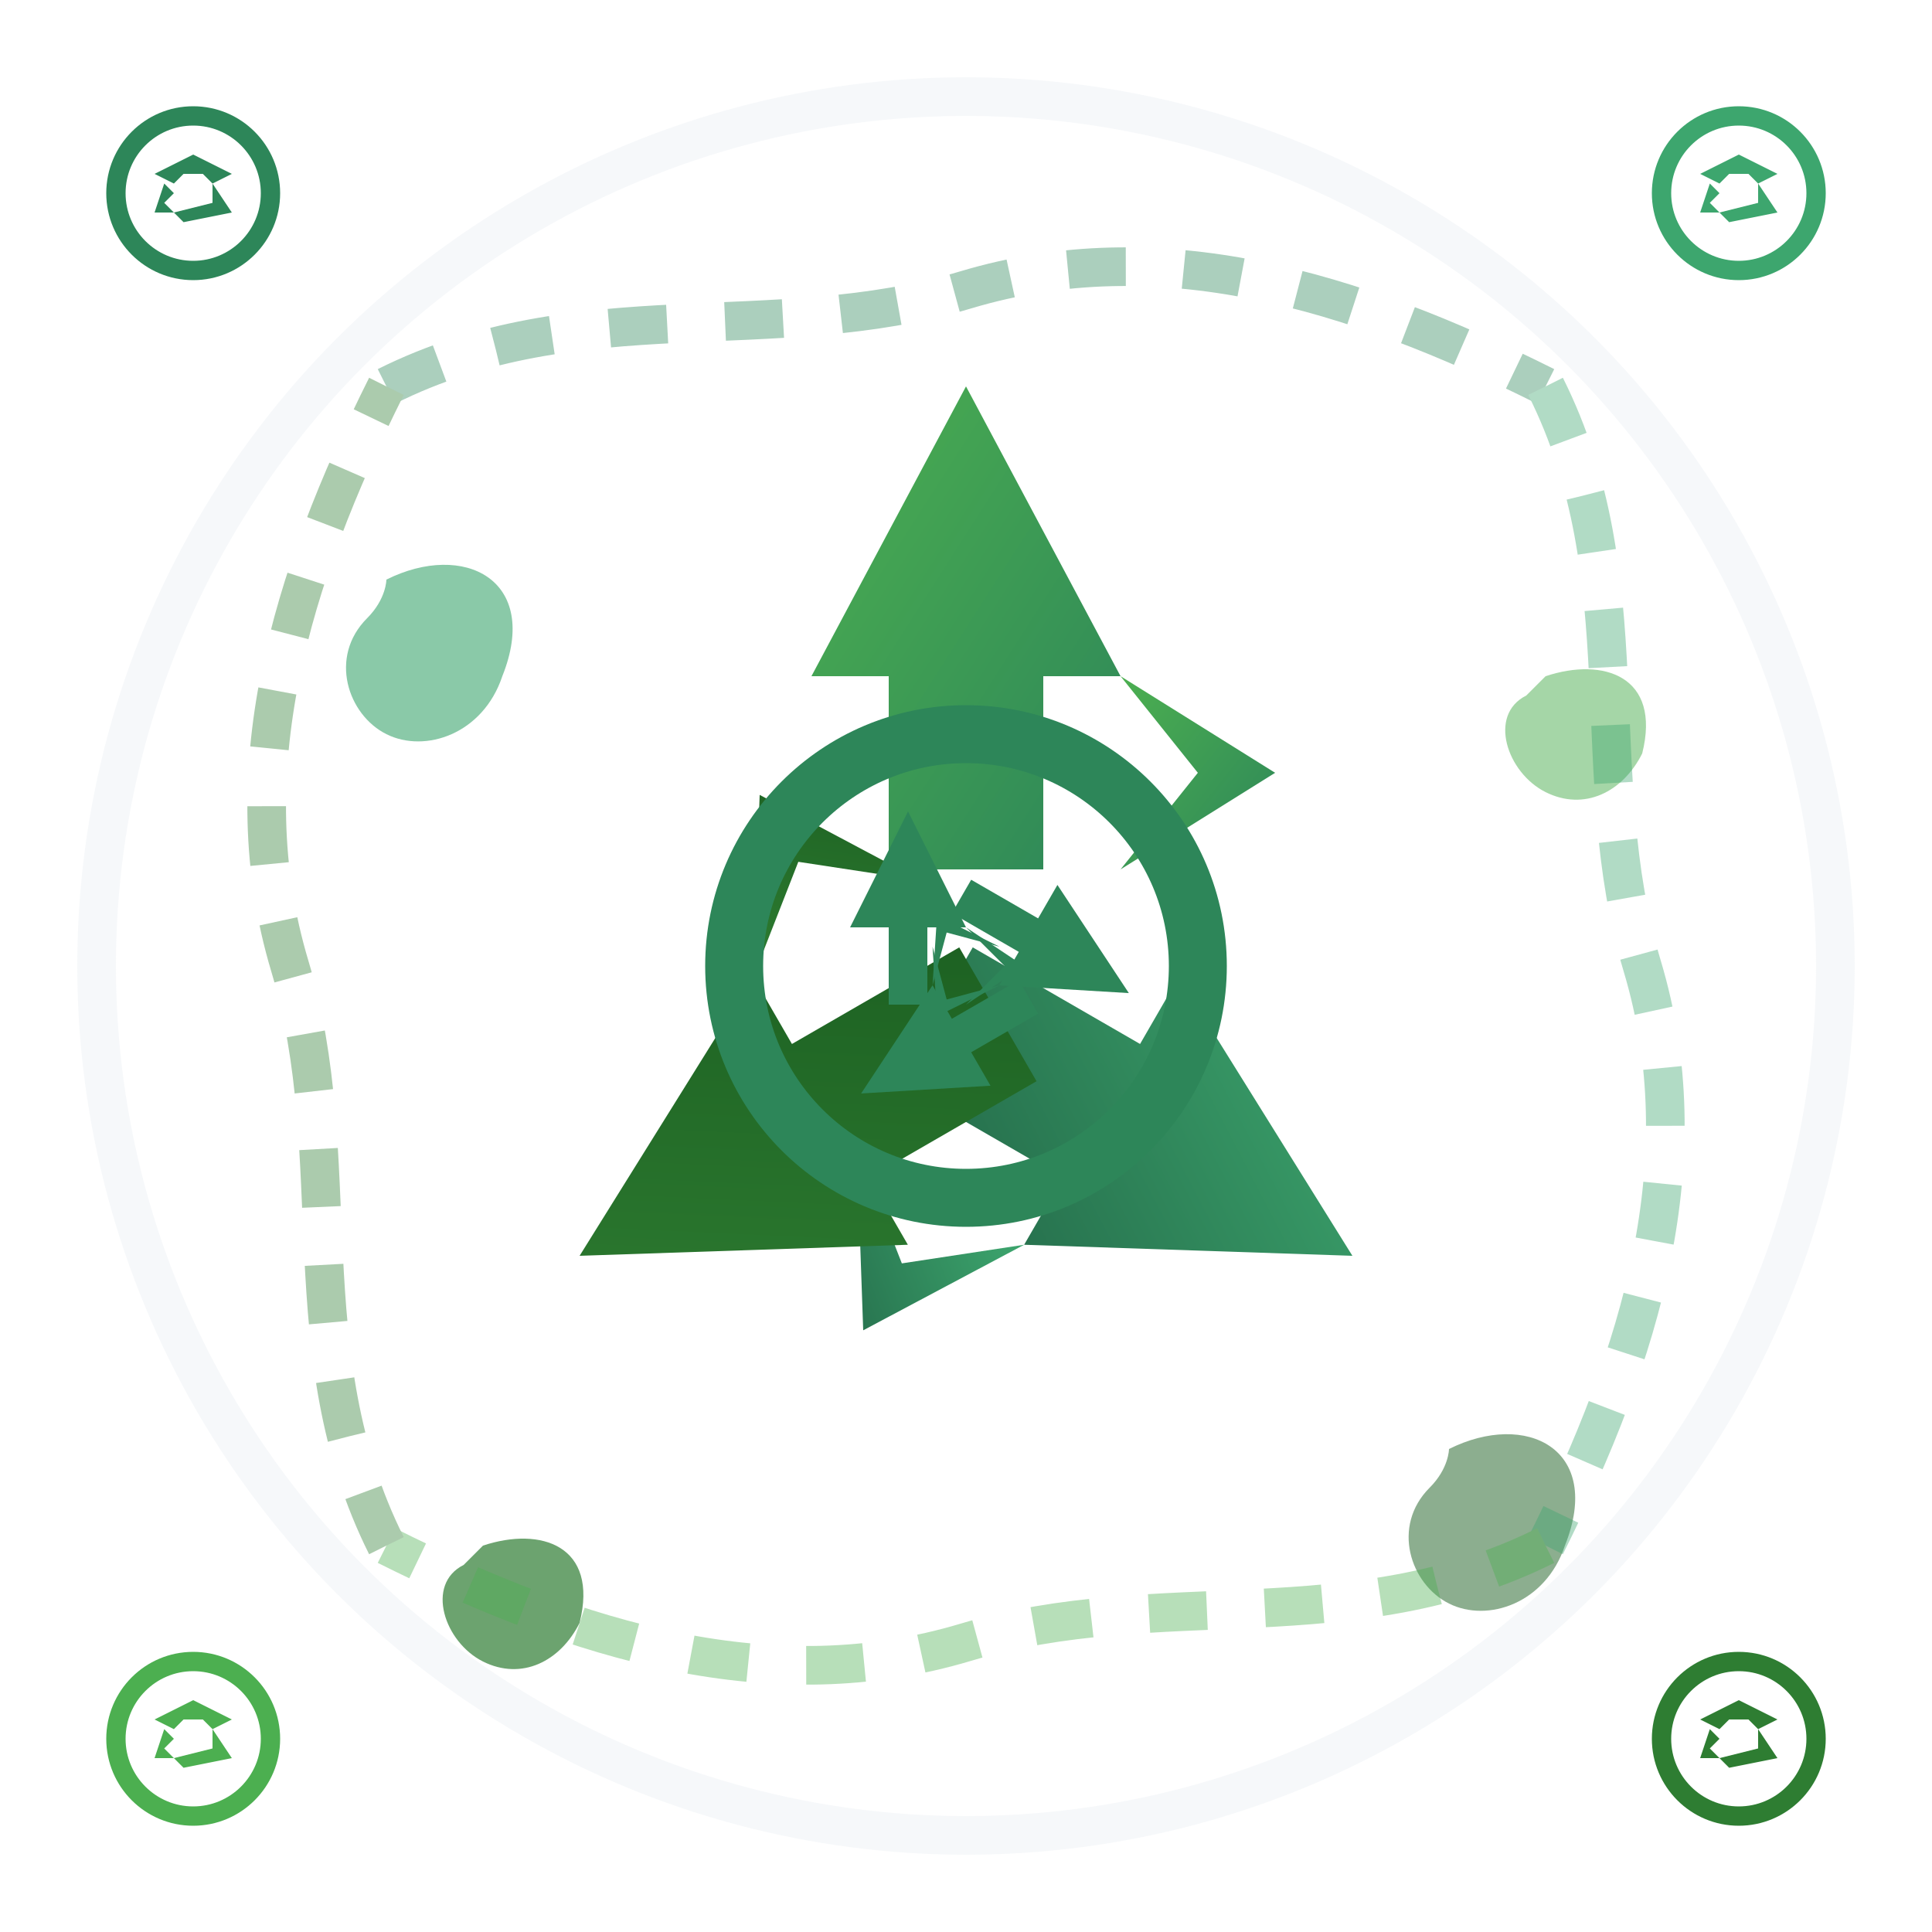 <svg xmlns="http://www.w3.org/2000/svg" viewBox="0 0 100 100" fill="none">
  <defs>
    <linearGradient id="arrow1Gradient" x1="0%" y1="0%" x2="100%" y2="100%">
      <stop offset="0%" style="stop-color:#4CAF50;stop-opacity:1" />
      <stop offset="100%" style="stop-color:#2D8659;stop-opacity:1" />
    </linearGradient>
    <linearGradient id="arrow2Gradient" x1="0%" y1="0%" x2="100%" y2="100%">
      <stop offset="0%" style="stop-color:#3DA66E;stop-opacity:1" />
      <stop offset="100%" style="stop-color:#226647;stop-opacity:1" />
    </linearGradient>
    <linearGradient id="arrow3Gradient" x1="0%" y1="0%" x2="100%" y2="100%">
      <stop offset="0%" style="stop-color:#2E7D32;stop-opacity:1" />
      <stop offset="100%" style="stop-color:#1B5E20;stop-opacity:1" />
    </linearGradient>
  </defs>
  
  <!-- Outer circle -->
  <circle cx="50" cy="50" r="45" fill="none" stroke="#E1E8ED" stroke-width="2" opacity="0.3" />
  
  <!-- First recycling arrow (top) -->
  <g transform="translate(50, 20) rotate(0)">
    <path d="M0 0 L-8 15 L-4 15 L-4 25 L4 25 L4 15 L8 15 Z" fill="url(#arrow1Gradient)" />
    <!-- Arrow head -->
    <path d="M8 15 L16 20 L8 25 L12 20 Z" fill="url(#arrow1Gradient)" />
  </g>
  
  <!-- Second recycling arrow (bottom right) -->
  <g transform="translate(70, 65) rotate(120)">
    <path d="M0 0 L-8 15 L-4 15 L-4 25 L4 25 L4 15 L8 15 Z" fill="url(#arrow2Gradient)" />
    <!-- Arrow head -->
    <path d="M8 15 L16 20 L8 25 L12 20 Z" fill="url(#arrow2Gradient)" />
  </g>
  
  <!-- Third recycling arrow (bottom left) -->
  <g transform="translate(30, 65) rotate(240)">
    <path d="M0 0 L-8 15 L-4 15 L-4 25 L4 25 L4 15 L8 15 Z" fill="url(#arrow3Gradient)" />
    <!-- Arrow head -->
    <path d="M8 15 L16 20 L8 25 L12 20 Z" fill="url(#arrow3Gradient)" />
  </g>
  
  <!-- Central recycling symbol -->
  <g transform="translate(50, 50)">
    <circle cx="0" cy="0" r="12" fill="none" stroke="#2D8659" stroke-width="3" />
    
    <!-- Inner recycling arrows -->
    <g transform="rotate(0)">
      <path d="M-3 -8 L-6 -2 L-4 -2 L-4 2 L-2 2 L-2 -2 L0 -2 Z" fill="#2D8659" />
      <path d="M0 -2 L3 0 L0 2 L2 0 Z" fill="#2D8659" />
    </g>
    
    <g transform="rotate(120)">
      <path d="M-3 -8 L-6 -2 L-4 -2 L-4 2 L-2 2 L-2 -2 L0 -2 Z" fill="#2D8659" />
      <path d="M0 -2 L3 0 L0 2 L2 0 Z" fill="#2D8659" />
    </g>
    
    <g transform="rotate(240)">
      <path d="M-3 -8 L-6 -2 L-4 -2 L-4 2 L-2 2 L-2 -2 L0 -2 Z" fill="#2D8659" />
      <path d="M0 -2 L3 0 L0 2 L2 0 Z" fill="#2D8659" />
    </g>
  </g>
  
  <!-- Decorative elements around the symbol -->
  <g transform="translate(20, 30)">
    <path d="M0 0 C4 -2, 8 0, 6 5 C5 8, 2 9, 0 8 C-2 7, -3 4, -1 2 C0 1, 0 0, 0 0 Z" 
          fill="#3DA66E" opacity="0.6" />
  </g>
  
  <g transform="translate(80, 35)">
    <path d="M0 0 C3 -1, 6 0, 5 4 C4 6, 2 7, 0 6 C-2 5, -3 2, -1 1 C0 0, 0 0, 0 0 Z" 
          fill="#4CAF50" opacity="0.5" />
  </g>
  
  <g transform="translate(25, 80)">
    <path d="M0 0 C3 -1, 6 0, 5 4 C4 6, 2 7, 0 6 C-2 5, -3 2, -1 1 C0 0, 0 0, 0 0 Z" 
          fill="#2E7D32" opacity="0.7" />
  </g>
  
  <g transform="translate(75, 75)">
    <path d="M0 0 C4 -2, 8 0, 6 5 C5 8, 2 9, 0 8 C-2 7, -3 4, -1 2 C0 1, 0 0, 0 0 Z" 
          fill="#1B5E20" opacity="0.5" />
  </g>
  
  <!-- Flowing lines suggesting circular process -->
  <g opacity="0.4">
    <path d="M20 20 C30 15, 40 18, 50 15 C60 12, 70 15, 80 20" 
          stroke="#2D8659" stroke-width="2" fill="none" stroke-dasharray="3,3" />
    <path d="M80 20 C85 30, 82 40, 85 50 C88 60, 85 70, 80 80" 
          stroke="#3DA66E" stroke-width="2" fill="none" stroke-dasharray="3,3" />
    <path d="M80 80 C70 85, 60 82, 50 85 C40 88, 30 85, 20 80" 
          stroke="#4CAF50" stroke-width="2" fill="none" stroke-dasharray="3,3" />
    <path d="M20 80 C15 70, 18 60, 15 50 C12 40, 15 30, 20 20" 
          stroke="#2E7D32" stroke-width="2" fill="none" stroke-dasharray="3,3" />
  </g>
  
  <!-- Small recycling icons at corners -->
  <g transform="translate(10, 10) scale(0.5)">
    <circle cx="0" cy="0" r="8" fill="none" stroke="#2D8659" stroke-width="2" />
    <path d="M-4 -2 L0 -4 L4 -2 L2 -1 L1 -2 L-1 -2 L-2 -1 Z" fill="#2D8659" />
    <path d="M2 -1 L4 2 L-1 3 L-2 2 L2 1 L2 -1 Z" fill="#2D8659" />
    <path d="M-2 2 L-4 2 L-3 -1 L-2 0 L-3 1 L-2 2 Z" fill="#2D8659" />
  </g>
  
  <g transform="translate(90, 10) scale(0.5)">
    <circle cx="0" cy="0" r="8" fill="none" stroke="#3DA66E" stroke-width="2" />
    <path d="M-4 -2 L0 -4 L4 -2 L2 -1 L1 -2 L-1 -2 L-2 -1 Z" fill="#3DA66E" />
    <path d="M2 -1 L4 2 L-1 3 L-2 2 L2 1 L2 -1 Z" fill="#3DA66E" />
    <path d="M-2 2 L-4 2 L-3 -1 L-2 0 L-3 1 L-2 2 Z" fill="#3DA66E" />
  </g>
  
  <g transform="translate(10, 90) scale(0.5)">
    <circle cx="0" cy="0" r="8" fill="none" stroke="#4CAF50" stroke-width="2" />
    <path d="M-4 -2 L0 -4 L4 -2 L2 -1 L1 -2 L-1 -2 L-2 -1 Z" fill="#4CAF50" />
    <path d="M2 -1 L4 2 L-1 3 L-2 2 L2 1 L2 -1 Z" fill="#4CAF50" />
    <path d="M-2 2 L-4 2 L-3 -1 L-2 0 L-3 1 L-2 2 Z" fill="#4CAF50" />
  </g>
  
  <g transform="translate(90, 90) scale(0.5)">
    <circle cx="0" cy="0" r="8" fill="none" stroke="#2E7D32" stroke-width="2" />
    <path d="M-4 -2 L0 -4 L4 -2 L2 -1 L1 -2 L-1 -2 L-2 -1 Z" fill="#2E7D32" />
    <path d="M2 -1 L4 2 L-1 3 L-2 2 L2 1 L2 -1 Z" fill="#2E7D32" />
    <path d="M-2 2 L-4 2 L-3 -1 L-2 0 L-3 1 L-2 2 Z" fill="#2E7D32" />
  </g>
</svg>
